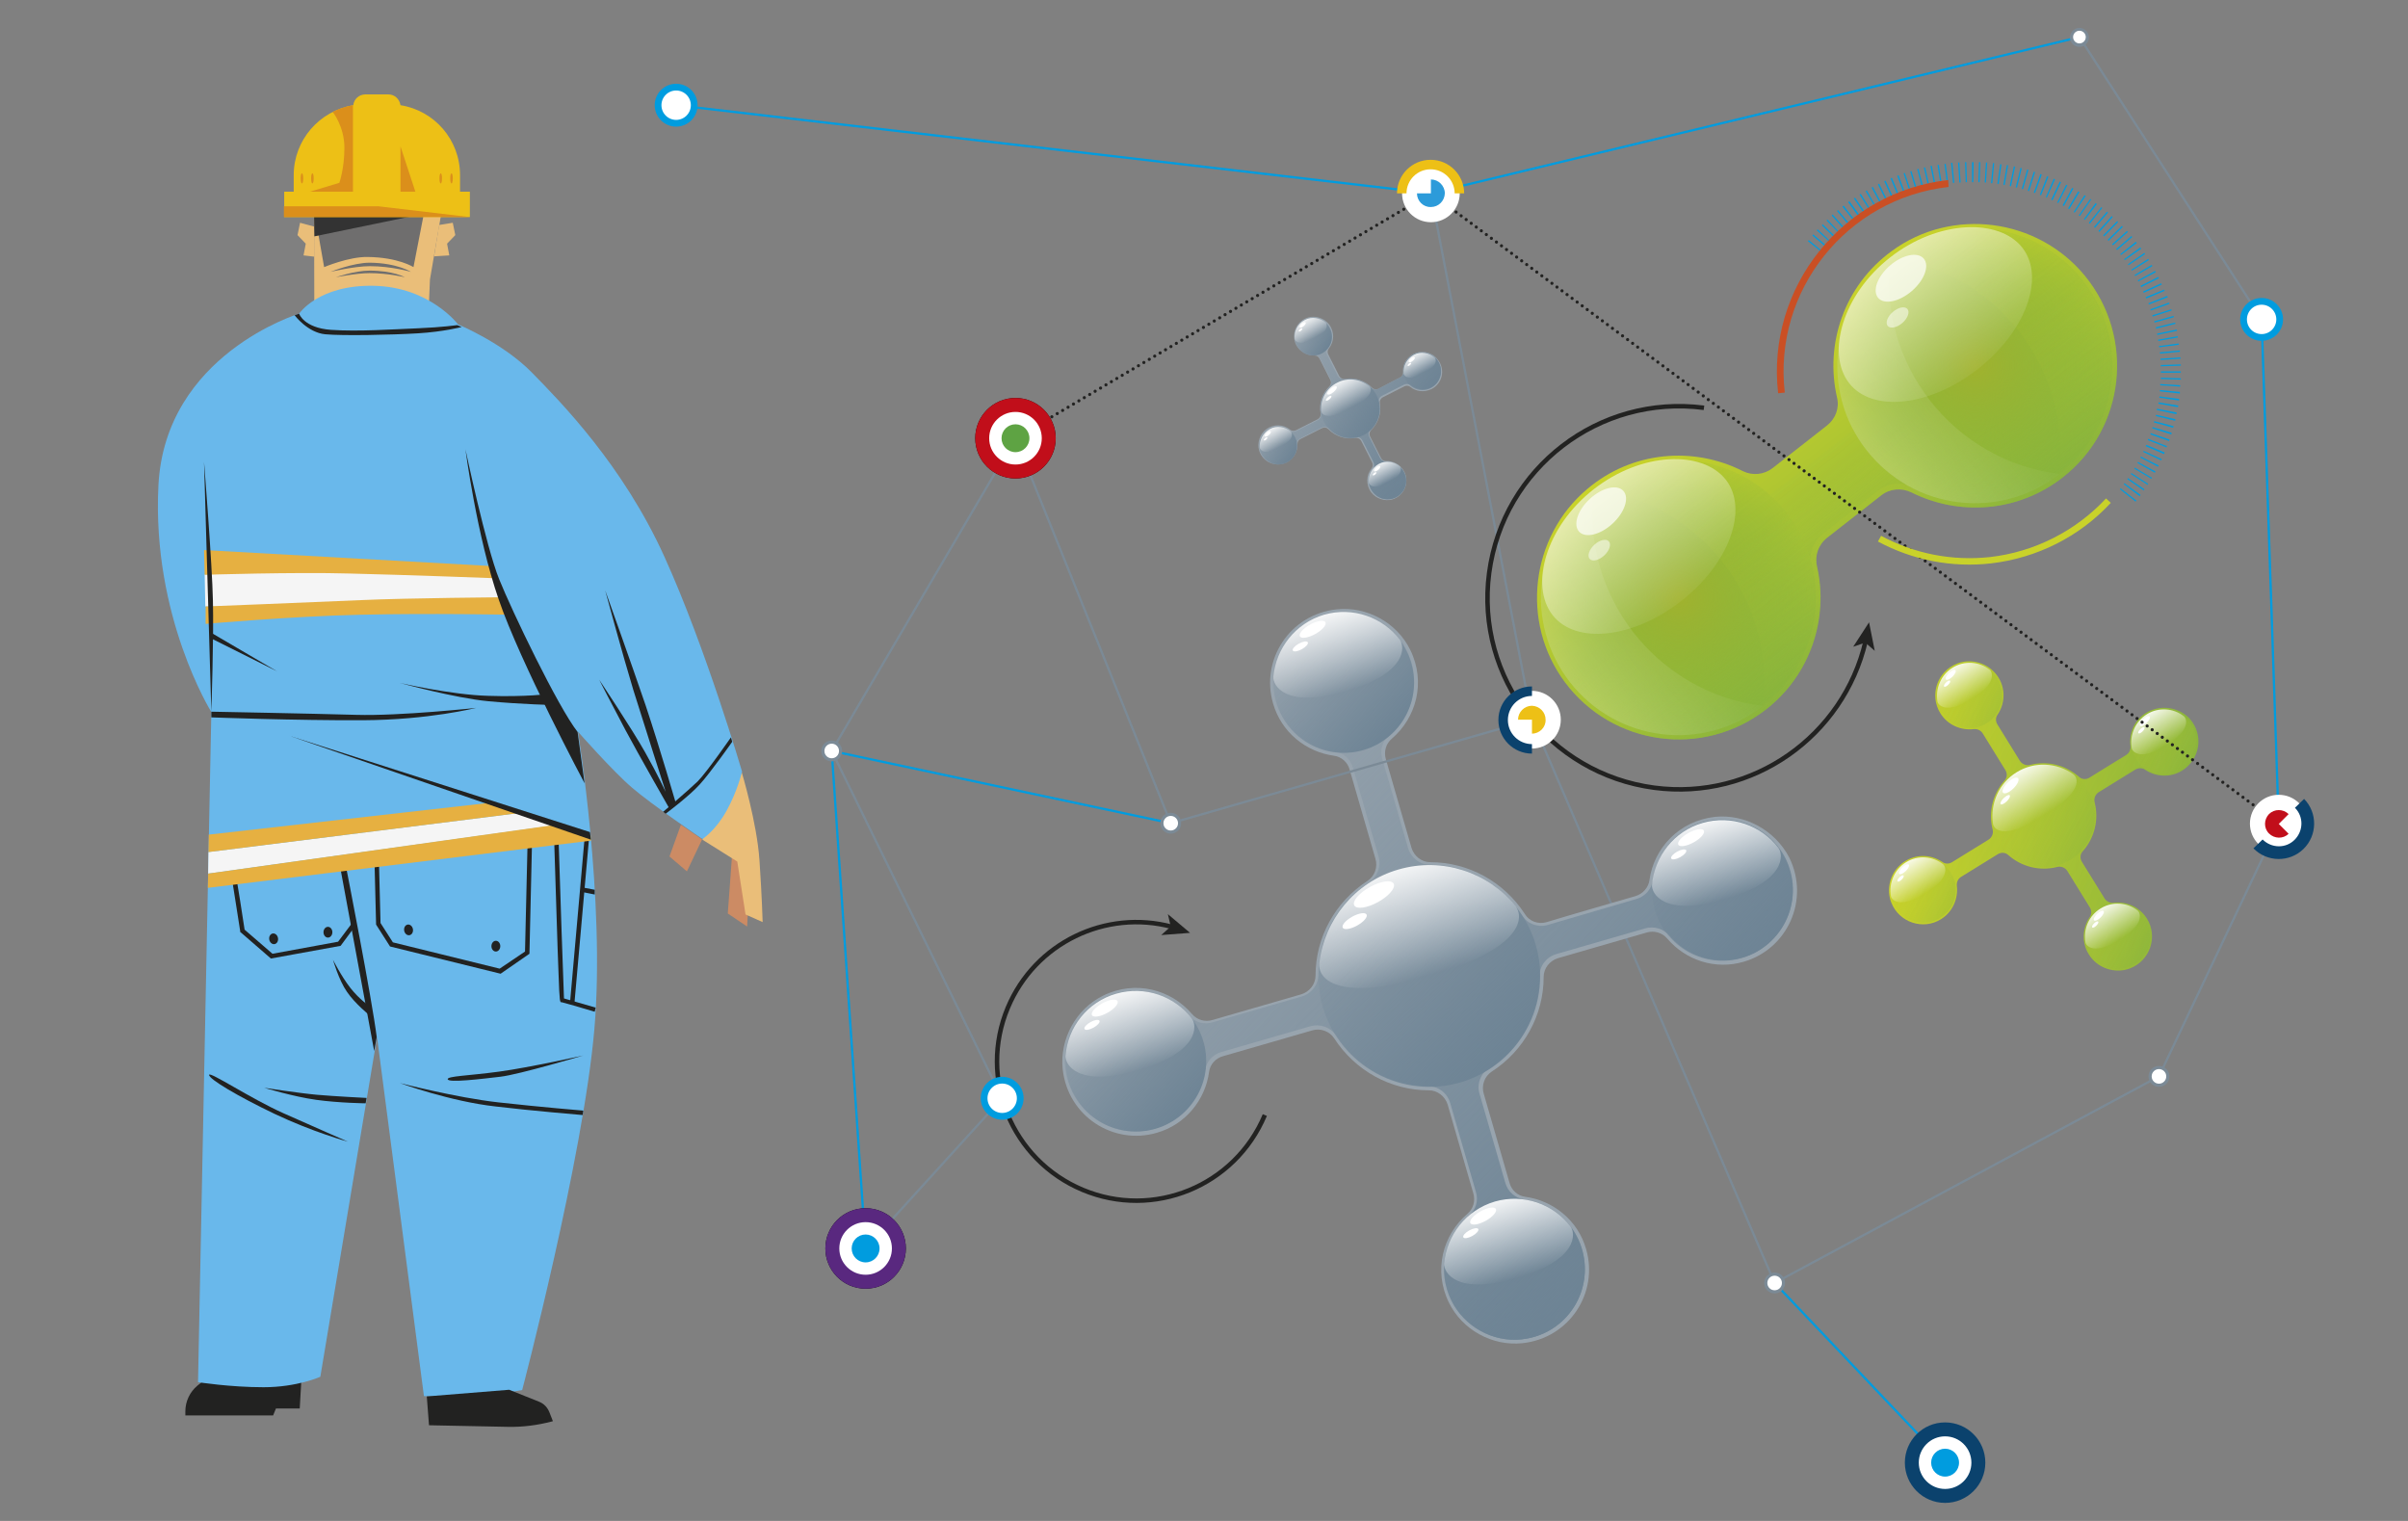 <?xml version="1.0" encoding="UTF-8"?> <svg xmlns="http://www.w3.org/2000/svg" xmlns:xlink="http://www.w3.org/1999/xlink" height="480" viewBox="0 0 760 480" width="760"><rect x="0" y="0" width="760" height="480" fill="#808080" stroke="none"/><linearGradient id="a"><stop offset="0" stop-color="#c9d22a"></stop><stop offset="1" stop-color="#8bb53c"></stop></linearGradient><linearGradient id="b" gradientTransform="matrix(.788 -.616 -.616 -.788 264.226 652.762)" gradientUnits="userSpaceOnUse" x1="554.504" x2="554.504" xlink:href="#a" y1="246.967" y2="157.364"></linearGradient><linearGradient id="c"><stop offset="0" stop-color="#c9d22a" stop-opacity="0"></stop><stop offset="1" stop-color="#8bb53c"></stop></linearGradient><linearGradient id="d" gradientTransform="matrix(.788 -.616 -.616 -.788 264.226 652.762)" gradientUnits="userSpaceOnUse" x1="554.425" x2="554.425" xlink:href="#c" y1="203.34" y2="157.485"></linearGradient><linearGradient id="e" gradientTransform="matrix(.788 -.616 -.616 -.788 264.226 652.762)" gradientUnits="userSpaceOnUse" x1="554.428" x2="554.428" xlink:href="#c" y1="201.555" y2="159.207"></linearGradient><linearGradient id="f"><stop offset="0" stop-color="#a1b22e"></stop><stop offset="1" stop-color="#69a742" stop-opacity=".1"></stop></linearGradient><radialGradient id="g" cx="495" cy="202.235" gradientTransform="matrix(.788 -.616 -.616 -.788 264.226 652.762)" gradientUnits="userSpaceOnUse" r="43.402" xlink:href="#f"></radialGradient><radialGradient id="h" cx="613.825" cy="202.271" gradientTransform="matrix(.788 -.616 -.616 -.788 264.226 652.762)" gradientUnits="userSpaceOnUse" r="43.402" xlink:href="#f"></radialGradient><linearGradient id="i"><stop offset="0" stop-color="#fff" stop-opacity=".1"></stop><stop offset="1" stop-color="#fff"></stop></linearGradient><linearGradient id="j" gradientTransform="matrix(.788 -.616 -.616 -.788 264.226 652.762)" gradientUnits="userSpaceOnUse" x1="613.848" x2="570.437" xlink:href="#i" y1="202.271" y2="202.271"></linearGradient><linearGradient id="k" gradientTransform="matrix(.788 -.616 -.616 -.788 264.226 652.762)" gradientUnits="userSpaceOnUse" x1="495.024" x2="451.612" xlink:href="#i" y1="202.235" y2="202.235"></linearGradient><linearGradient id="l"><stop offset="0" stop-color="#c9d22a" stop-opacity=".1"></stop><stop offset="1" stop-color="#8bb53c"></stop></linearGradient><linearGradient id="m" gradientTransform="matrix(-.788 .616 .616 .788 110.822 -285.209)" gradientUnits="userSpaceOnUse" x1="-59.945" x2="-59.945" xlink:href="#l" y1="587.874" y2="674.65"></linearGradient><linearGradient id="n" gradientTransform="matrix(-.788 .616 .616 .788 110.822 -285.209)" gradientUnits="userSpaceOnUse" x1="-178.488" x2="-178.488" xlink:href="#l" y1="587.873" y2="674.649"></linearGradient><linearGradient id="o" gradientTransform="matrix(.788 -.616 -.616 -.788 264.226 652.762)" gradientUnits="userSpaceOnUse" x1="613.855" x2="613.855" xlink:href="#i" y1="200.85" y2="245.659"></linearGradient><linearGradient id="p" gradientTransform="matrix(.788 -.616 -.616 -.788 264.226 652.762)" gradientUnits="userSpaceOnUse" x1="495.03" x2="495.03" xlink:href="#i" y1="200.88" y2="245.689"></linearGradient><linearGradient id="q" gradientTransform="matrix(.788 -.616 -.616 -.788 264.226 652.762)" gradientUnits="userSpaceOnUse" x1="554.471" x2="554.471" xlink:href="#c" y1="245.652" y2="186.141"></linearGradient><linearGradient id="r"><stop offset="0" stop-color="#6e8495" stop-opacity="0"></stop><stop offset="1" stop-color="#6e8495"></stop></linearGradient><linearGradient id="s" gradientTransform="matrix(.96 -.28 -.28 -.96 88.196 552.911)" gradientUnits="userSpaceOnUse" x1="364.008" x2="469.8" xlink:href="#r" y1="225.45" y2="42.213"></linearGradient><linearGradient id="t" gradientTransform="matrix(-.28 -.96 -.96 .28 825.822 579.177)" gradientUnits="userSpaceOnUse" x1="287.918" x2="249.386" xlink:href="#r" y1="295.157" y2="272.911"></linearGradient><linearGradient id="u" gradientTransform="matrix(-.28 -.96 -.96 .28 825.822 579.177)" gradientUnits="userSpaceOnUse" x1="480.811" x2="442.279" xlink:href="#r" y1="295.143" y2="272.897"></linearGradient><linearGradient id="v" gradientTransform="matrix(-.96 .28 .28 .96 852.088 -158.449)" gradientUnits="userSpaceOnUse" x1="430.142" x2="407.896" xlink:href="#r" y1="316.496" y2="355.028"></linearGradient><linearGradient id="w" gradientTransform="matrix(-.96 .28 .28 .96 852.088 -158.449)" gradientUnits="userSpaceOnUse" x1="622.939" x2="600.692" xlink:href="#r" y1="316.51" y2="355.042"></linearGradient><linearGradient id="x" gradientTransform="matrix(.96 -.28 -.28 -.96 88.196 552.911)" gradientUnits="userSpaceOnUse" x1="399.413" x2="434.371" xlink:href="#r" y1="164.032" y2="103.482"></linearGradient><linearGradient id="y"><stop offset="0" stop-color="#fff" stop-opacity="0"></stop><stop offset="1" stop-color="#fff"></stop></linearGradient><linearGradient id="z" gradientTransform="matrix(.96 -.28 -.28 -.96 88.196 552.911)" gradientUnits="userSpaceOnUse" x1="416.938" x2="416.938" xlink:href="#y" y1="133.719" y2="168.693"></linearGradient><linearGradient id="A" gradientTransform="matrix(-.28 -.96 -.96 .28 825.822 579.177)" gradientUnits="userSpaceOnUse" x1="458.729" x2="483.792" xlink:href="#y" y1="284.058" y2="284.058"></linearGradient><linearGradient id="B" gradientTransform="matrix(-.28 -.96 -.96 .28 825.822 579.177)" gradientUnits="userSpaceOnUse" x1="362.302" x2="387.365" xlink:href="#y" y1="380.478" y2="380.478"></linearGradient><linearGradient id="C" gradientTransform="matrix(-.28 -.96 -.96 .28 825.822 579.177)" gradientUnits="userSpaceOnUse" x1="362.28" x2="387.343" xlink:href="#y" y1="187.681" y2="187.681"></linearGradient><linearGradient id="D" gradientTransform="matrix(-.28 -.96 -.96 .28 825.822 579.177)" gradientUnits="userSpaceOnUse" x1="265.875" x2="290.938" xlink:href="#y" y1="284.072" y2="284.072"></linearGradient><linearGradient id="E" gradientTransform="matrix(1 0 0 -1 0 480)" gradientUnits="userSpaceOnUse" x1="596.197" x2="693.753" xlink:href="#a" y1="222.5" y2="222.5"></linearGradient><linearGradient id="F" gradientTransform="matrix(.852 -.524 -.524 -.852 197.182 622.592)" gradientUnits="userSpaceOnUse" x1="548.184" x2="597.097" xlink:href="#l" y1="118.832" y2="34.113"></linearGradient><linearGradient id="G" gradientTransform="matrix(-.524 -.852 -.852 .524 915.428 452.666)" gradientUnits="userSpaceOnUse" x1="272.211" x2="254.389" xlink:href="#l" y1="133.304" y2="123.014"></linearGradient><linearGradient id="H" gradientTransform="matrix(-.524 -.852 -.852 .524 915.428 452.666)" gradientUnits="userSpaceOnUse" x1="361.398" x2="343.575" xlink:href="#l" y1="133.333" y2="123.043"></linearGradient><linearGradient id="I" gradientTransform="matrix(-.852 .524 .524 .852 745.502 -265.58)" gradientUnits="userSpaceOnUse" x1="320.133" x2="309.843" xlink:href="#l" y1="384.11" y2="401.933"></linearGradient><linearGradient id="J" gradientTransform="matrix(-.852 .524 .524 .852 745.502 -265.58)" gradientUnits="userSpaceOnUse" x1="409.334" x2="399.045" xlink:href="#l" y1="384.093" y2="401.916"></linearGradient><linearGradient id="K" gradientTransform="matrix(.852 -.524 -.524 -.852 197.182 622.592)" gradientUnits="userSpaceOnUse" x1="564.596" x2="580.766" xlink:href="#l" y1="90.532" y2="62.525"></linearGradient><linearGradient id="L" gradientTransform="matrix(.852 -.524 -.524 -.852 197.182 622.592)" gradientUnits="userSpaceOnUse" x1="572.675" x2="572.675" xlink:href="#y" y1="76.499" y2="92.667"></linearGradient><linearGradient id="M" gradientTransform="matrix(-.524 -.852 -.852 .524 915.428 452.666)" gradientUnits="userSpaceOnUse" x1="351.183" x2="362.776" xlink:href="#y" y1="128.169" y2="128.169"></linearGradient><linearGradient id="N" gradientTransform="matrix(-.524 -.852 -.852 .524 915.428 452.666)" gradientUnits="userSpaceOnUse" x1="306.582" x2="318.174" xlink:href="#y" y1="172.847" y2="172.847"></linearGradient><linearGradient id="O" gradientTransform="matrix(-.524 -.852 -.852 .524 915.428 452.666)" gradientUnits="userSpaceOnUse" x1="306.584" x2="318.176" xlink:href="#y" y1="83.645" y2="83.645"></linearGradient><linearGradient id="P" gradientTransform="matrix(-.524 -.852 -.852 .524 915.428 452.666)" gradientUnits="userSpaceOnUse" x1="261.98" x2="273.572" xlink:href="#y" y1="128.186" y2="128.186"></linearGradient><linearGradient id="Q" gradientTransform="matrix(.889 -.459 -.459 -.889 164.652 615.284)" gradientUnits="userSpaceOnUse" x1="441.518" x2="469.543" xlink:href="#r" y1="336.479" y2="287.938"></linearGradient><linearGradient id="R" gradientTransform="matrix(-.459 -.889 -.889 .459 893.563 499.411)" gradientUnits="userSpaceOnUse" x1="523.104" x2="512.884" xlink:href="#r" y1="248.362" y2="242.461"></linearGradient><linearGradient id="S" gradientTransform="matrix(-.459 -.889 -.889 .459 893.563 499.411)" gradientUnits="userSpaceOnUse" x1="574.219" x2="563.999" xlink:href="#r" y1="248.353" y2="242.452"></linearGradient><linearGradient id="T" gradientTransform="matrix(-.889 .459 .459 .889 777.691 -229.501)" gradientUnits="userSpaceOnUse" x1="454.119" x2="448.219" xlink:href="#r" y1="152.182" y2="162.403"></linearGradient><linearGradient id="U" gradientTransform="matrix(-.889 .459 .459 .889 777.691 -229.501)" gradientUnits="userSpaceOnUse" x1="505.26" x2="499.359" xlink:href="#r" y1="152.206" y2="162.427"></linearGradient><linearGradient id="V" gradientTransform="matrix(.889 -.459 -.459 -.889 164.652 615.284)" gradientUnits="userSpaceOnUse" x1="450.813" x2="460.077" xlink:href="#r" y1="320.189" y2="304.143"></linearGradient><linearGradient id="W" gradientTransform="matrix(.889 -.459 -.459 -.889 164.652 615.284)" gradientUnits="userSpaceOnUse" x1="455.496" x2="455.496" xlink:href="#y" y1="312.185" y2="321.449"></linearGradient><linearGradient id="X" gradientTransform="matrix(-.459 -.889 -.889 .459 893.563 499.411)" gradientUnits="userSpaceOnUse" x1="568.374" x2="575.015" xlink:href="#y" y1="245.369" y2="245.369"></linearGradient><linearGradient id="Y" gradientTransform="matrix(-.459 -.889 -.889 .459 893.563 499.411)" gradientUnits="userSpaceOnUse" x1="542.819" x2="549.461" xlink:href="#y" y1="270.923" y2="270.923"></linearGradient><linearGradient id="Z" gradientTransform="matrix(-.459 -.889 -.889 .459 893.563 499.411)" gradientUnits="userSpaceOnUse" x1="542.819" x2="549.461" xlink:href="#y" y1="219.847" y2="219.847"></linearGradient><linearGradient id="aa" gradientTransform="matrix(-.459 -.889 -.889 .459 893.563 499.411)" gradientUnits="userSpaceOnUse" x1="517.264" x2="523.906" xlink:href="#y" y1="245.401" y2="245.401"></linearGradient><path d="m65.4 434.8-3.1 2.5c-2.4 2-3.8 5-3.8 8.1v1.3h27.7l.9-2.2h7.5l.6-10.5z" fill="#222221"></path><path d="m231.1 269.2-1.4 19.1 6.1 4.1 1-17.4z" fill="#cc8b64"></path><path d="m234.1 243.7s4.8 15.9 5.6 27.8c.8 11.8 1 19.5 1 19.5l-5.4-2.4-2.6-16.7-11-6.9 4.4-14.3z" fill="#eabe79"></path><path d="m214.9 260.3-3.6 10 5.5 4.7 4.8-10.1z" fill="#cc8b64"></path><path d="m99.2 97.2-.1-45 28.8-9.6 13.2 14.1-5.4 31.5-.6 14.1z" fill="#eabe79"></path><path d="m94.4 99s-42.3 12.8-44.4 54.2 16.7 71.5 16.7 71.5l-4.2 211.5s10.1 1.6 20.7 1.6 17.9-3.3 17.9-3.3l17.9-107.2 14.8 113.3s8.2.5 15.7 0 15.3-1.9 15.3-1.9 19.3-73.3 22.8-114-5.2-93.8-5.2-93.8 11 12.5 17.1 17.7c6 5.2 22.2 16.2 22.2 16.2s4.1-2.6 7.6-8.9 4.9-12.4 4.9-12.4-11.4-38.9-24.5-67.8-32.6-48.7-41.8-58.1-23.3-15.2-23.3-15.2-8.9-11.8-26.5-12.2-23.7 8.8-23.7 8.8z" fill="#69b8eb"></path><path d="m64.6 181.3.2 10.1s52.9.7 53.5.6 40.8-3.5 40.8-3.5l-2.5-6-45.4-4.4z" fill="#f5f5f5"></path><path d="m64.4 173.6 91.7 5.1.6 3.8s-29.1-1.1-46.4-1.5c-17.2-.5-45.7.4-45.7.4z" fill="#e6b041"></path><path d="m64.8 191.4s33.3-1.3 48.9-2 45.4-.9 45.4-.9l1.8 5.5s-25-.5-47.1 0-48.9 2.9-48.9 2.9v-5.5z" fill="#e6b041"></path><g fill="#222221"><path d="m134.7 440.7.7 9.1 24.9.5c4.7.1 9.3-.5 13.9-1.7l.3-.1-1.1-2.8c-.6-1.5-1.7-2.7-3.2-3.3l-9.5-3.8z"></path><path d="m66.7 224.6-2.3-78.8s2.6 32.6 2.8 43.8c.3 11.2-.5 35-.5 35z"></path><path d="m66.5 201.4 21 10.5-21-12.3z"></path><path d="m66.7 224.6s31.7.6 45.7 1 37.9-2.2 37.9-2.2-14.9 3.8-35.8 3.9-47.8-.9-47.8-.9z"></path><path d="m126.1 215.5s16.3 3.8 28 4.1c11.7.4 19.3-.6 19.3-.6l1.4 3.5s-10.1-.2-20.7-1.2-28-5.8-28-5.8z"></path><path d="m182.3 231c-6.2-7.9-20.7-38.1-24.8-48.3s-10.6-40.9-10.6-40.9 3.6 27.5 10.5 47.4c6.8 19.9 27.1 58 27.1 58z"></path><path d="m210.1 256.8s7.5-5.6 10.8-9.3c3.3-3.6 10.2-13.4 10.2-13.4l-.4-1.4s-7.7 11.1-10.5 13.9c-2.9 2.8-10.9 9.6-10.9 9.6z"></path><path d="m189.1 214.5s10.4 15.6 14.5 22.9 6.5 12.5 6.5 12.5-6.7-20.9-10.2-32.1c-3.4-11.2-8.9-31.5-8.9-31.5s8.2 22.9 12.8 36.4c4.5 13.5 9.6 31.1 9.6 31.1l-2 1.6s-9.9-17.3-14-25c-4.2-7.9-8.3-15.9-8.3-15.9z"></path><path d="m94.4 99s1.5 4.5 10.1 5.1 20-.2 27.5-.5 12.3-1 12.3-1l1.4.6s-5.6 1.5-13.9 2-23.6.8-29.1.3c-5.6-.5-9.7-6-9.7-6z"></path><path d="m66 339.2c.2-1.1 13.3 7.6 23.4 12.1s20.4 9 20.4 9-11-3-23.2-8.8c-11.3-5.4-20.8-11-20.6-12.3z"></path><path d="m115.7 346.5s-10.1-.5-15.7-1-16.6-2.2-16.6-2.2 9.2 2.8 16.4 3.8 15.6 1.1 15.6 1.1z"></path><path d="m126.2 341.8s17.7 4.6 31.1 6.1 26.8 2.6 26.8 2.6l-.2 1.4s-16.7-1.4-27.4-2.7c-14.5-1.6-30.3-7.4-30.3-7.4z"></path><path d="m141.3 340.6c-.2-1 6.6-1.1 16.2-2.4s26.6-5.1 26.6-5.1-20.2 6-26.1 6.7c-6 .7-16.5 2-16.7.8z"></path><path d="m118.9 327.3c-1.5-12.1-9.6-53.3-9.6-53.3l-1.8.4 10.6 57.3z"></path><path d="m105.1 302.9s2.6 5.2 5.5 8.9 6 5.7 6 5.7v2.9s-4.6-3.7-7.1-7.4c-2.6-3.7-4.4-10.1-4.4-10.1z"></path><path d="m85.5 302.5-9.7-8.4v-.3c-1-6.2-2.4-15.5-2.5-15.9l1.4-.3c.1.3 1.9 11.8 2.5 15.8l8.8 7.6 20.7-3.8 4.5-6 1.1.8-4.8 6.5z"></path><path d="m158 307.3-34.9-8.6-4.4-6.9-.5-19.8 1.4-.1.5 19.4 3.9 6.1 33.7 8.3 8-5.4.8-34.1 1.4.1-.8 34.7z"></path><path d="m187.7 319.3c-3.9-1.2-9.9-2.9-10.4-3-.6.1-.7 0-1-8.6-.2-4.7-.4-11.1-.6-17.4-.4-12.7-.8-25.3-.8-25.3h1.4c.4 13 1.5 45.9 1.7 50.1 1 .3 3.4 1 10 2.9z"></path><path d="m179.9 316.5 4.7-53.1 1.4.1-4.7 53.1z"></path><path d="m187.7 282.3-4.1-.8.4-1.4 3.7.7z"></path></g><path d="m65.7 275.7 110.4-15.4-11.5-3.8-98.8 12.4z" fill="#f5f5f5"></path><path d="m65.7 275.7-.1 4.5 120.9-14.9c0-.5-.1-1-.1-1.6l-10.3-3.5z" fill="#e6b041"></path><path d="m164.6 256.5-9.5-3.2-89.2 10.1-.1 5.5z" fill="#e6b041"></path><path d="m91.3 232.2 94.9 30.4.3 2.4z" fill="#222221"></path><path d="m99.1 66.1 3.2 18.2s7.8-3.3 13.7-3.2c9.7.1 14.5 3.2 14.5 3.2l4.2-21.6z" fill="#6f6e6e"></path><path d="m140.1 62.3-.7 4-40.2 8.3-.1-8.5z" fill="#333"></path><path d="m129.7 85.8s-4.3-2.8-13-2.9c-5.3 0-12.4 2.9-12.4 2.9s7.6-1.8 12.4-1.8c6.9 0 13 1.8 13 1.8z" fill="#6f6e6e"></path><path d="m127.8 87.5s-3.7-2.1-11.2-2.1c-4.6 0-10.6 2.1-10.6 2.1s6.5-1.3 10.6-1.3c6 0 11.2 1.3 11.2 1.3z" fill="#6f6e6e"></path><path d="m99.1 71.5-4.4-1.2-.8 3.9 2.6 2.7-.7 3.7 3.4.4z" fill="#eabe79"></path><path d="m138.6 71 4.3-.7.8 3.9-2.6 2.7.7 3.7-4.8.3z" fill="#eabe79"></path><ellipse cx="86.3" cy="296.4" fill="#222221" rx="1.4" ry="1.7" transform="matrix(.985 -.171 .171 .985 -49.329 19.082)"></ellipse><ellipse cx="103.5" cy="294.2" fill="#222221" rx="1.4" ry="1.7"></ellipse><ellipse cx="128.9" cy="293.6" fill="#222221" rx="1.4" ry="1.7" transform="matrix(.985 -.171 .171 .985 -48.225 26.312)"></ellipse><ellipse cx="156.5" cy="298.6" fill="#222221" rx="1.4" ry="1.7"></ellipse><path d="m145.2 60.5v-5.2c0-11.2-8.1-20.4-18.8-22.1-.3-1.9-1.8-3.4-3.8-3.4h-7.3c-2 0-3.6 1.5-3.8 3.4-10.7 1.8-18.8 11-18.8 22.1v5.2h-3v8h58.6v-8z" fill="#edc016"></path><path d="m105 35.3c2-1 4.2-1.7 6.4-2.1v27.3h-13.6l9.3-2.8s1.6-4.4 1.6-11.1-3.7-11.3-3.7-11.3z" fill="#db8f1b"></path><path d="m126.4 46.2v14.3h4.7z" fill="#db8f1b"></path><ellipse cx="95.3" cy="56.3" fill="#db8f1b" rx=".4" ry="1.6"></ellipse><ellipse cx="98.6" cy="56.3" fill="#db8f1b" rx=".4" ry="1.6"></ellipse><ellipse cx="139.1" cy="56.3" fill="#db8f1b" rx=".4" ry="1.6"></ellipse><ellipse cx="142.5" cy="56.3" fill="#db8f1b" rx=".4" ry="1.6"></ellipse><path d="m148.2 68.5h-58.6v-3.4h29.8z" fill="#db8f1b"></path><path d="m451.6 61 31.9 166.1" fill="none" stroke="#7b8a96" stroke-miterlimit="10" stroke-width=".709"></path><path d="m213.4 33.2 238.2 27.8" fill="none" stroke="#009cdf" stroke-miterlimit="10" stroke-width=".709"></path><path d="m213.4 33.2 238.2 27.8" fill="#222221"></path><path d="m560.1 404.9 53.8 56.7" fill="none" stroke="#009cdf" stroke-miterlimit="10" stroke-width=".709"></path><path d="m537.8 128.7c-33.1-4.3-63.4 19-67.8 52.1s19 63.4 52.1 67.8c31.1 4.1 59.7-16.3 66.7-46.2" fill="none" stroke="#222221" stroke-miterlimit="10" stroke-width="1.417"></path><path d="m589.9 196.4 1.8 9-3-2.6-3.8 1.3z" fill="#222221"></path><path d="m369.9 292.5c-20.9-5.6-43.2 5-51.8 25.5-9.4 22.4 1.2 48.1 23.6 57.5s48.1-1.2 57.5-23.6" fill="none" stroke="#222221" stroke-miterlimit="10" stroke-width="1.417"></path><path d="m375.6 294.4-7-5.9.9 3.9-3 2.7z" fill="#222221"></path><g fill="none"><path d="m262.5 237 53.8 109.6-43.1 47.4" stroke="#7b8a96" stroke-miterlimit="10" stroke-width=".709"></path><path d="m560.1 404.9 121.3-65.2 37.8-79.7" stroke="#7b8a96" stroke-miterlimit="10" stroke-width=".709"></path><path d="m713.8 100.8 5.4 159.2" stroke="#009cdf" stroke-miterlimit="10" stroke-width=".709"></path><path d="m713.8 100.8-57.5-89.1" stroke="#7b8a96" stroke-miterlimit="10" stroke-width=".709"></path><path d="m451.6 61 204.7-49.3" stroke="#009cdf" stroke-miterlimit="10" stroke-width=".709"></path><path d="m560.1 404.9-76.6-177.8" stroke="#7b8a96" stroke-miterlimit="10" stroke-width=".709"></path><path d="m262.5 237 10.7 157" stroke="#009cdf" stroke-miterlimit="10" stroke-width=".709"></path><path d="m369.5 259.8-107-22.8" stroke="#009cdf" stroke-miterlimit="10" stroke-width=".709"></path><path d="m451.6 61-131.1 77.3" style="stroke:#222221;stroke-width:1.001;stroke-linecap:round;stroke-linejoin:round;stroke-miterlimit:10;stroke-dasharray:0 1.984"></path><path d="m320.5 138.3 49 121.5" stroke="#7b8a96" stroke-miterlimit="10" stroke-width=".709"></path><path d="m320.5 138.3-58 98.7" stroke="#7b8a96" stroke-miterlimit="10" stroke-width=".709"></path></g><path d="m597.1 79.2c-15.1 11-21.2 29.4-17.3 46.3.8 3.3-.5 6.7-3.2 8.8l-17.1 13.4c-2.7 2.1-6.3 2.5-9.4 1-15.5-7.9-34.9-6.4-49.1 5.6-18 15.1-21.2 42.1-7.1 61 15.1 20.2 43.7 24 63.5 8.6 14.1-11 19.8-28.8 16.1-45.1-.8-3.4.4-6.9 3.2-9.1l17.1-13.4c2.7-2.1 6.4-2.4 9.5-.9 15 7.5 33.6 6.3 47.7-4.7 19.8-15.4 23-44.2 7-63.7-15-18.2-41.9-21.7-60.9-7.8z" fill="url(#b)"></path><path d="m493.8 215.3c15.1 20.2 43.7 24 63.5 8.6 14.1-11 19.8-28.8 16.1-45.1-.8-3.4.4-6.9 3.2-9.1l17.1-13.4c2.7-2.1 6.4-2.4 9.5-.9 15 7.5 33.6 6.3 47.7-4.7 19.8-15.4 23-44.2 7-63.7z" fill="url(#d)" opacity=".6"></path><path d="m649.8 149.3c-13 10.2-31 12-45.8 4.5-3.7-1.9-8.2-1.5-11.4 1.1l-17.1 13.4c-3.2 2.5-4.7 6.8-3.8 10.8 3.6 16.2-2.4 33.2-15.5 43.4-9.2 7.2-20.6 10.3-32.2 8.7-11-1.5-20.8-7-27.7-15.6l161.3-126.1c6.7 8.8 9.7 19.6 8.4 30.7-1.2 11.6-7 21.9-16.2 29.1z" fill="url(#e)" opacity=".3"></path><circle cx="529.7" cy="188.6" fill="url(#g)" r="43.4"></circle><circle cx="623.3" cy="115.4" fill="url(#h)" r="43.4"></circle><path d="m596.6 81.2c-4.1 33.6 19.8 64.2 53.4 68.4-18.9 14.8-46.1 11.4-60.9-7.5s-11.4-46.1 7.5-60.9" fill="url(#j)" opacity=".2"></path><path d="m503 154.4c-4.1 33.6 19.8 64.2 53.4 68.4-18.9 14.8-46.1 11.4-60.9-7.5-14.7-18.9-11.4-46.1 7.5-60.9" fill="url(#k)" opacity=".2"></path><path d="m556.4 222.8c4.1-33.6-19.8-64.2-53.4-68.4 18.9-14.8 46.1-11.4 60.9 7.5s11.4 46.1-7.5 60.9" fill="url(#m)" opacity=".3"></path><path d="m649.8 149.8c4.1-33.6-19.8-64.2-53.4-68.4 18.9-14.8 46.1-11.4 60.9 7.5s11.4 46.2-7.5 60.9" fill="url(#n)" opacity=".3"></path><path d="m638.3 78.2c7.3 9.4 1 26.5-14.1 38.3s-33.3 13.8-40.6 4.4-2.1-27.9 13-39.7 34.4-12.4 41.7-3z" fill="url(#o)" opacity=".6"></path><path d="m544.7 151.4c7.3 9.4 1 26.5-14.1 38.3s-33.3 13.8-40.6 4.4-2.1-27.9 13-39.7 34.3-12.4 41.7-3z" fill="url(#p)" opacity=".6"></path><ellipse cx="505.3" cy="161.1" fill="#fff" opacity=".7" rx="9.5" ry="5.3" transform="matrix(.734 -.679 .679 .734 25.085 386.195)"></ellipse><ellipse cx="504.7" cy="173.4" fill="#fff" opacity=".5" rx="4.1" ry="2.3" transform="matrix(.734 -.679 .679 .734 16.564 389.035)"></ellipse><ellipse cx="600.2" cy="87.7" fill="#fff" opacity=".7" rx="9.5" ry="5.3" transform="matrix(.756 -.654 .654 .756 88.856 414.037)"></ellipse><ellipse cx="599.1" cy="100.1" fill="#fff" opacity=".5" rx="4.1" ry="2.3" transform="matrix(.756 -.654 .654 .756 80.517 416.326)"></ellipse><path d="m585 135.7-26.4 20.6c1.9 1.7 3.7 3.6 5.3 5.6 3.5 4.5 6 9.5 7.5 14.6.1-3.2 1.5-6.2 4.1-8.2l17.1-13.4c2.5-2 5.8-2.7 9-2-4.6-2.7-8.9-6.3-12.4-10.8-1.7-2-3-4.2-4.2-6.4z" fill="url(#q)" opacity=".3"></path><path d="m541.2 257.8c-11.3 1.3-19.2 9.9-20.6 19.9-.3 2.4-2.1 4.4-4.4 5.1-6.9 2-20.8 6-28 8.2-2.6.8-5.5-.2-6.9-2.5-6.6-10.2-17.8-16.4-29.9-16.4-2.7 0-5.1-1.9-5.9-4.5l-8.1-28c-.7-2.4 0-4.9 1.9-6.5 7.7-6.6 10.8-17.8 5.8-28-4.2-8.6-13.7-13.8-23.2-12.8-14.9 1.6-24.1 16-20.1 29.7 2.6 9.1 10.4 15.3 19.2 16.5 2.4.3 4.4 2.1 5 4.5l8.1 28c.8 2.6-.2 5.5-2.5 7-10.2 6.6-16.4 17.8-16.4 29.9 0 2.7-1.9 5.1-4.5 5.9l-28 8.1c-2.4.7-4.9 0-6.5-1.9-6.6-7.7-17.8-10.8-28-5.8-8.6 4.2-13.8 13.7-12.8 23.2 1.6 14.9 16 24.1 29.7 20.1 9.1-2.6 15.3-10.4 16.5-19.2.3-2.4 2.1-4.4 4.5-5l28-8.1c2.6-.8 5.5.2 7 2.5 6.6 10.2 17.8 16.4 29.9 16.4 2.7 0 5.1 1.9 5.9 4.5l8.1 28c.7 2.4 0 4.9-1.9 6.5-7.7 6.6-10.8 17.8-5.8 28 4.2 8.6 13.7 13.8 23.2 12.8 14.9-1.6 24.1-16 20.1-29.7-2.6-9.1-10.4-15.3-19.2-16.5-2.4-.3-4.4-2.1-5-4.5l-8.1-28c-.8-2.6.2-5.5 2.5-7 10.2-6.6 16.4-17.8 16.4-29.9 0-2.7 1.9-5.1 4.5-5.9l28-8.1c2.3-.7 4.9 0 6.5 1.9 5.8 6.8 15.1 10 24.2 7.3 13.7-4 20.9-19.5 14.3-32.9-4.5-8.6-14-13.8-23.5-12.8z" fill="#98a4ae"></path><path d="m484.2 421.9c-1.3.4-2.6.6-4 .8-9 1-18.1-4.1-22.1-12.2-4.6-9.3-2.3-20.1 5.5-26.8 2.2-1.9 3.1-4.8 2.2-7.6l-8.1-28c-.9-3.1-3.7-5.3-6.9-5.3-11.8-.1-22.7-6-29.1-16-1.7-2.6-5.1-3.8-8.2-2.9l-28 8.1c-2.8.8-4.8 3.1-5.2 5.9-1.2 8.7-7.4 15.9-15.7 18.3-6.3 1.8-13.1.8-18.6-2.9s-9-9.6-9.8-16.3c-1-9 4-18.1 12.2-22.1 1.2-.6 2.5-1.1 3.7-1.4 8.3-2.4 17.4.3 23.1 6.9 1.8 2.2 4.8 3.1 7.6 2.2l28-8.1c3.1-.9 5.3-3.7 5.3-6.9.1-11.8 6-22.7 16-29.1 2.6-1.7 3.9-5.1 3-8.2l-8.1-28c-.8-2.8-3.1-4.8-5.9-5.2-8.7-1.2-15.9-7.4-18.3-15.7-3.4-11.8 3.4-24.1 15.1-27.6 1.3-.4 2.6-.6 4-.8 9-1 18.1 4 22.1 12.2 4.6 9.3 2.3 20.1-5.5 26.8-2.2 1.9-3.1 4.8-2.2 7.6l8.1 28c.9 3.1 3.7 5.3 6.9 5.3 11.8.1 22.7 6 29.1 16 1.7 2.7 5 3.9 8.1 3l28-8.2c2.8-.8 4.8-3.2 5.2-6 1.2-8.6 7.4-15.8 15.7-18.2 1.2-.4 2.6-.6 3.9-.8 9-1 18.1 4 22.2 12.1 3 6 3.2 12.9.5 19-2.7 6-7.8 10.6-14.1 12.4-8.4 2.4-17.4-.3-23.1-7-1.8-2.1-4.8-3-7.6-2.2l-28 8.1c-3.1.9-5.3 3.7-5.3 6.9-.1 11.8-6 22.7-16 29.1-2.6 1.7-3.9 5.1-2.9 8.2l8.1 28c.8 2.8 3.1 4.8 5.9 5.2 8.7 1.2 15.9 7.4 18.3 15.7 3.5 11.9-3.3 24.3-15.1 27.7z" fill="url(#s)"></path><circle cx="478" cy="400.6" fill="url(#t)" r="22.2"></circle><circle cx="424.1" cy="215.4" fill="url(#u)" r="22.2"></circle><circle cx="543.6" cy="281" fill="url(#v)" r="22.2"></circle><circle cx="358.5" cy="334.9" fill="url(#w)" r="22.2"></circle><circle cx="451.1" cy="308" fill="url(#x)" r="35"></circle><path d="m451.1 308c-30 8.7-35.3.4-34.7-4.1 1.6-13.5 11.1-25.5 25-29.5s28.3.9 36.9 11.5c2.7 3.5 2.8 13.3-27.2 22.1z" fill="url(#z)" opacity=".9"></path><path d="m417.9 194c9.1-2.6 18.5.8 23.9 7.9 1.6 2.1 2.5 10.5-16.9 16.2s-23.2-1.9-23-4.5c.8-8.9 6.9-16.9 16-19.6z" fill="url(#A)" opacity=".9"></path><ellipse cx="414.5" cy="198.5" fill="#fff" rx="4.6" ry="1.7" transform="matrix(.874 -.485 .485 .874 -44.256 226.145)"></ellipse><ellipse cx="410.6" cy="203.9" fill="#fff" rx="2.7" ry="1" transform="matrix(.874 -.485 .485 .874 -47.358 224.936)"></ellipse><path d="m352.3 313.6c9.1-2.6 18.5.8 23.9 7.9 1.6 2.1 2.5 10.5-16.9 16.2s-23.2-1.9-23-4.5c.7-9 6.9-17 16-19.6z" fill="url(#B)" opacity=".9"></path><ellipse cx="348.9" cy="318.1" fill="#fff" rx="4.6" ry="1.7" transform="matrix(.874 -.485 .485 .874 -110.545 209.346)"></ellipse><ellipse cx="344.9" cy="323.4" fill="#fff" rx="2.7" ry="1" transform="matrix(.874 -.485 .485 .874 -113.645 208.066)"></ellipse><path d="m537.4 259.7c9.1-2.6 18.5.8 23.9 7.9 1.6 2.1 2.5 10.5-16.9 16.2s-23.2-1.9-23-4.5c.8-9 6.9-17 16-19.6z" fill="url(#C)" opacity=".9"></path><ellipse cx="534" cy="264.2" fill="#fff" rx="4.6" ry="1.7" transform="matrix(.874 -.485 .485 .874 -61.128 292.432)"></ellipse><ellipse cx="530.1" cy="269.5" fill="#fff" rx="2.7" ry="1" transform="matrix(.874 -.485 .485 .874 -64.194 291.189)"></ellipse><path d="m471.8 379.2c9.1-2.6 18.5.8 23.9 7.9 1.6 2.1 2.5 10.5-16.9 16.2s-23.2-1.9-23-4.5c.8-9 6.9-16.9 16-19.6z" fill="url(#D)" opacity=".9"></path><ellipse cx="468.4" cy="383.7" fill="#fff" rx="4.6" ry="1.7" transform="matrix(.874 -.485 .485 .874 -127.38 275.597)"></ellipse><ellipse cx="464.5" cy="389.1" fill="#fff" rx="2.7" ry="1" transform="matrix(.874 -.485 .485 .874 -130.482 274.388)"></ellipse><ellipse cx="433.9" cy="282.2" fill="#fff" rx="7.1" ry="2.7" transform="matrix(.874 -.485 .485 .874 -82.455 246.102)"></ellipse><ellipse cx="427.8" cy="290.6" fill="#fff" rx="4.3" ry="1.6" transform="matrix(.874 -.485 .485 .874 -87.291 244.196)"></ellipse><path d="m679.1 224.1c-4.9 1.9-7.3 6.7-6.7 11.4.1 1.1-.4 2.2-1.4 2.8-2.9 1.8-8.5 5.2-11.5 7.1-1.1.7-2.5.6-3.4-.3-4.2-3.7-10-5.1-15.4-3.7-1.2.3-2.5-.2-3.2-1.3l-7.1-11.5c-.6-1-.6-2.2.1-3.1 2.6-3.9 2.6-9.3-.9-13.2-2.9-3.3-7.8-4.5-11.9-2.9-6.4 2.5-8.8 10.1-5.3 15.7 2.3 3.7 6.5 5.5 10.6 5 1.1-.1 2.2.4 2.8 1.4l7.1 11.5c.7 1.1.6 2.5-.3 3.4-3.7 4.2-5.1 10-3.7 15.4.3 1.2-.2 2.5-1.3 3.2l-11.5 7.1c-1 .6-2.2.6-3.1-.1-3.9-2.6-9.3-2.6-13.2.9-3.3 2.9-4.5 7.8-2.9 11.9 2.5 6.4 10.1 8.8 15.7 5.3 3.7-2.3 5.5-6.5 5-10.6-.1-1.1.4-2.2 1.4-2.8l11.5-7.1c1.1-.7 2.5-.6 3.4.3 4.2 3.7 10 5.1 15.4 3.7 1.2-.3 2.5.2 3.2 1.3l7.1 11.5c.6 1 .6 2.2-.1 3.1-2.6 3.9-2.6 9.3.9 13.2 2.9 3.3 7.8 4.5 11.9 2.9 6.4-2.5 8.8-10.1 5.3-15.7-2.3-3.7-6.5-5.5-10.6-5-1.1.1-2.2-.4-2.8-1.4l-7.1-11.5c-.7-1.1-.6-2.5.3-3.4 3.7-4.2 5.1-10 3.7-15.4-.3-1.2.2-2.5 1.3-3.2l11.5-7.1c1-.6 2.2-.6 3.1 0 3.4 2.3 8 2.6 11.7.3 5.6-3.5 7-11.2 2.4-16.4-3-3.2-7.9-4.3-12-2.7z" fill="url(#E)"></path><path d="m673.7 304.3c-.5.3-1.1.6-1.7.8-3.9 1.5-8.6.4-11.4-2.7-3.2-3.6-3.5-8.7-.8-12.6.7-1.1.8-2.5.1-3.7l-7.1-11.5c-.8-1.3-2.3-1.9-3.7-1.5-5.3 1.4-10.9.1-14.9-3.6-1.1-1-2.7-1.1-4-.3l-11.5 7.1c-1.1.7-1.8 2-1.6 3.3.5 4-1.3 8-4.8 10.1-2.6 1.6-5.8 2-8.7 1s-5.2-3.2-6.3-6.1c-1.5-3.9-.4-8.6 2.7-11.4.5-.4 1-.8 1.5-1.1 3.4-2.1 7.8-2 11.1.3 1.1.7 2.5.8 3.7.1l11.5-7.1c1.3-.8 1.9-2.3 1.5-3.7-1.4-5.3-.1-10.8 3.6-14.9 1-1.1 1.1-2.7.3-4l-7.1-11.5c-.7-1.1-2-1.8-3.3-1.6-4 .5-8-1.3-10.1-4.8-3-4.8-1.5-11.2 3.4-14.2.5-.3 1.1-.6 1.7-.8 3.9-1.5 8.6-.4 11.4 2.7 3.2 3.6 3.5 8.7.8 12.6-.7 1.1-.8 2.5-.1 3.7l7.1 11.5c.8 1.3 2.3 1.9 3.7 1.5 5.3-1.4 10.9-.1 14.9 3.6 1.1 1 2.7 1.1 4 .3l11.5-7.1c1.1-.7 1.8-2 1.6-3.3-.5-4 1.4-8 4.8-10.1.5-.3 1.1-.6 1.6-.8 3.9-1.6 8.6-.5 11.4 2.7 2.1 2.3 3 5.4 2.6 8.4s-2.2 5.7-4.8 7.3c-3.4 2.1-7.8 2-11.2-.3-1.1-.7-2.5-.8-3.6 0l-11.5 7.1c-1.3.8-1.9 2.3-1.5 3.7 1.4 5.3.1 10.8-3.6 14.9-1 1.1-1.1 2.7-.3 4l7.1 11.5c.7 1.1 2 1.8 3.3 1.6 4-.5 8 1.3 10.1 4.8 3 4.8 1.5 11.1-3.4 14.1z" fill="url(#F)" opacity=".3"></path><circle cx="668.4" cy="295.5" fill="url(#G)" opacity=".3" r="10.3"></circle><circle cx="621.6" cy="219.5" fill="url(#H)" opacity=".3" r="10.3"></circle><g opacity=".3"><circle cx="683" cy="234.2" fill="url(#I)" r="10.3"></circle><circle cx="607" cy="280.9" fill="url(#J)" r="10.3"></circle></g><circle cx="645" cy="257.5" fill="url(#K)" opacity=".3" r="16.2"></circle><path d="m645 257.5c-12.3 7.6-15.7 4.5-16 2.4-.9-6.2 1.8-12.7 7.5-16.2s12.7-3 17.8.6c1.8 1.3 3 5.6-9.3 13.2z" fill="url(#L)" opacity=".9"></path><path d="m616.3 210.7c3.7-2.3 8.4-1.9 11.6.6 1 .7 2.4 4.4-5.6 9.3s-10.6 2-10.8.8c-.7-4 1-8.4 4.8-10.7z" fill="url(#M)" opacity=".9"></path><ellipse cx="615.3" cy="213.2" fill="#fff" rx="2.1" ry=".8" transform="matrix(.715 -.7 .7 .715 26.476 491.251)"></ellipse><ellipse cx="614.2" cy="216" fill="#fff" rx="1.3" ry=".5" transform="matrix(.715 -.7 .7 .715 24.171 491.254)"></ellipse><path d="m601.6 272.1c3.7-2.3 8.4-1.9 11.6.6 1 .7 2.4 4.4-5.6 9.3s-10.6 2-10.8.8c-.7-4.1 1.1-8.4 4.8-10.7z" fill="url(#N)" opacity=".9"></path><ellipse cx="600.6" cy="274.5" fill="#fff" rx="2.1" ry=".8" transform="matrix(.715 -.7 .7 .715 -20.646 498.465)"></ellipse><ellipse cx="599.5" cy="277.4" fill="#fff" rx="1.3" ry=".5" transform="matrix(.715 -.7 .7 .715 -22.98 498.537)"></ellipse><path d="m677.6 225.4c3.7-2.3 8.4-1.9 11.6.6 1 .7 2.4 4.4-5.6 9.3s-10.6 2-10.8.8c-.7-4.1 1.1-8.4 4.8-10.7z" fill="url(#O)" opacity=".9"></path><ellipse cx="676.6" cy="227.8" fill="#fff" rx="2.1" ry=".8" transform="matrix(.715 -.7 .7 .715 33.718 538.304)"></ellipse><ellipse cx="675.5" cy="230.7" fill="#fff" rx="1.3" ry=".5" transform="matrix(.715 -.7 .7 .715 31.383 538.376)"></ellipse><path d="m663 286.7c3.7-2.3 8.4-1.9 11.6.6 1 .7 2.4 4.4-5.6 9.3s-10.6 2-10.8.8c-.7-4.1 1-8.4 4.8-10.7z" fill="url(#P)" opacity=".9"></path><ellipse cx="662" cy="289.2" fill="#fff" rx="2.1" ry=".8" transform="matrix(.715 -.7 .7 .715 -13.364 545.616)"></ellipse><ellipse cx="660.9" cy="292" fill="#fff" rx="1.3" ry=".5" transform="matrix(.715 -.7 .7 .715 -15.668 545.619)"></ellipse><ellipse cx="634.2" cy="248.1" fill="#fff" rx="3.3" ry="1.3" transform="matrix(.715 -.7 .7 .715 7.436 514.429)"></ellipse><ellipse cx="632.5" cy="252.6" fill="#fff" rx="2" ry=".7" transform="matrix(.715 -.7 .7 .715 3.81 514.524)"></ellipse><path d="m447.1 111.3c-2.9.9-4.5 3.5-4.3 6.2 0 .7-.3 1.3-.9 1.6-1.7.9-5.1 2.6-6.9 3.6-.6.3-1.4.2-1.9-.3-2.2-2.3-5.5-3.4-8.6-2.8-.7.1-1.4-.2-1.8-.9l-3.5-6.9c-.3-.6-.2-1.3.2-1.8 1.7-2.1 1.9-5.2.1-7.6-1.5-2-4.3-2.9-6.7-2.2-3.8 1.2-5.4 5.4-3.7 8.7 1.2 2.2 3.5 3.4 5.8 3.3.6 0 1.2.3 1.5.9l3.5 6.9c.3.6.2 1.4-.3 1.9-2.3 2.2-3.4 5.5-2.8 8.6.1.7-.2 1.4-.9 1.8l-6.9 3.5c-.6.3-1.3.2-1.8-.2-2.1-1.7-5.2-1.9-7.6-.1-2 1.5-2.9 4.3-2.2 6.7 1.2 3.8 5.4 5.4 8.8 3.7 2.2-1.2 3.4-3.5 3.3-5.8 0-.6.3-1.2.9-1.5l6.9-3.5c.6-.3 1.4-.2 1.9.3 2.2 2.3 5.5 3.4 8.6 2.8.7-.1 1.4.2 1.8.9l3.5 6.9c.3.6.2 1.3-.2 1.8-1.7 2.1-1.9 5.2-.1 7.6 1.5 2 4.3 2.9 6.7 2.2 3.8-1.2 5.4-5.4 3.7-8.8-1.2-2.2-3.5-3.4-5.8-3.3-.6 0-1.2-.3-1.5-.9l-3.5-6.9c-.3-.6-.2-1.4.3-1.9 2.3-2.2 3.4-5.5 2.8-8.6-.1-.7.2-1.4.9-1.8l6.9-3.5c.6-.3 1.3-.2 1.8.2 1.8 1.5 4.4 1.8 6.7.7 3.4-1.7 4.5-6.1 2-9.3-1.5-2.1-4.3-2.9-6.7-2.2z" fill="#98a4ae"></path><path d="m440.6 156.9c-.3.2-.7.3-1 .4-2.3.7-4.9-.1-6.4-2.1-1.7-2.2-1.6-5.1.1-7.2.5-.6.5-1.4.2-2.1l-3.5-6.9c-.4-.8-1.2-1.2-2.1-1-3.1.6-6.2-.4-8.4-2.7-.6-.6-1.5-.7-2.3-.4l-6.9 3.5c-.7.4-1.1 1.1-1.1 1.8.1 2.3-1.1 4.5-3.2 5.6-1.6.8-3.4.9-5 .2s-2.8-2-3.4-3.7c-.7-2.3.1-4.9 2.1-6.4.3-.2.6-.4.9-.6 2-1.1 4.5-.8 6.3.6.6.5 1.4.5 2.1.2l6.9-3.5c.8-.4 1.2-1.2 1-2.1-.6-3.1.4-6.2 2.7-8.4.6-.6.7-1.5.4-2.3l-3.5-6.9c-.4-.7-1.1-1.1-1.8-1.1-2.3.1-4.5-1.1-5.6-3.2-1.5-2.9-.4-6.5 2.5-7.9.3-.2.7-.3 1-.4 2.3-.7 4.9.1 6.4 2.1 1.7 2.2 1.6 5.1-.1 7.2-.5.6-.5 1.4-.2 2.1l3.5 6.9c.4.8 1.2 1.2 2.1 1 3.1-.6 6.2.4 8.4 2.7.6.6 1.5.8 2.3.4l6.9-3.6c.7-.3 1.1-1.1 1-1.8-.1-2.3 1.1-4.5 3.2-5.5.3-.2.6-.3 1-.4 2.3-.7 4.9.1 6.4 2 1.1 1.4 1.5 3.2 1.1 4.9s-1.5 3.1-3 3.9c-2.1 1.1-4.5.8-6.4-.6-.6-.5-1.4-.5-2.1-.2l-6.9 3.5c-.8.4-1.2 1.2-1 2.1.6 3.1-.4 6.2-2.7 8.4-.6.6-.7 1.5-.4 2.3l3.5 6.9c.4.7 1.1 1.1 1.8 1.1 2.3-.1 4.5 1.1 5.6 3.2 1.6 3 .5 6.5-2.4 8z" fill="url(#Q)"></path><circle cx="437.9" cy="151.7" fill="url(#R)" r="5.9"></circle><circle cx="414.5" cy="106.3" fill="url(#S)" r="5.9"></circle><circle cx="448.9" cy="117.2" fill="url(#T)" r="5.9"></circle><circle cx="403.5" cy="140.7" fill="url(#U)" r="5.9"></circle><circle cx="426.2" cy="129" fill="url(#V)" r="9.3"></circle><path d="m426.2 129c-7.4 3.8-9.1 1.9-9.2.7-.3-3.6 1.6-7.2 5-8.9 3.4-1.8 7.4-1.2 10.2 1.1.8.7 1.4 3.3-6 7.1z" fill="url(#W)" opacity=".9"></path><path d="m411.8 101c2.2-1.2 4.9-.7 6.6.8.5.5 1.2 2.6-3.6 5.1s-6.1.7-6.2 0c-.2-2.3.9-4.7 3.2-5.9z" fill="url(#X)" opacity=".9"></path><ellipse cx="411.1" cy="102.4" fill="#fff" rx="1.2" ry=".5" transform="matrix(.765 -.644 .644 .765 30.703 288.939)"></ellipse><ellipse cx="410.4" cy="104" fill="#fff" rx=".7" ry=".3" transform="matrix(.765 -.644 .644 .765 29.527 288.852)"></ellipse><path d="m400.8 135.4c2.2-1.2 4.9-.7 6.6.8.5.5 1.2 2.6-3.6 5.1s-6.1.7-6.2 0c-.2-2.3 1-4.7 3.2-5.9z" fill="url(#Y)" opacity=".9"></path><ellipse cx="400.1" cy="136.8" fill="#fff" rx="1.2" ry=".5" transform="matrix(.765 -.644 .644 .765 5.942 289.935)"></ellipse><ellipse cx="399.4" cy="138.4" fill="#fff" rx=".7" ry=".3" transform="matrix(.765 -.644 .644 .765 4.765 289.848)"></ellipse><path d="m446.2 112c2.2-1.2 4.9-.7 6.6.8.5.5 1.2 2.6-3.6 5.1s-6.1.7-6.2 0c-.2-2.4 1-4.7 3.2-5.9z" fill="url(#Z)" opacity=".9"></path><ellipse cx="445.5" cy="113.4" fill="#fff" rx="1.2" ry=".5" transform="matrix(.765 -.644 .644 .765 31.733 313.641)"></ellipse><ellipse cx="444.8" cy="114.9" fill="#fff" rx=".7" ry=".3" transform="matrix(.765 -.644 .644 .765 30.556 313.554)"></ellipse><path d="m435.2 146.4c2.2-1.2 4.9-.7 6.6.8.5.5 1.2 2.6-3.6 5.1s-6.1.7-6.2 0c-.2-2.3 1-4.7 3.2-5.9z" fill="url(#aa)" opacity=".9"></path><ellipse cx="434.6" cy="147.8" fill="#fff" rx="1.2" ry=".5" transform="matrix(.765 -.644 .644 .765 6.997 314.73)"></ellipse><ellipse cx="433.8" cy="149.4" fill="#fff" rx=".7" ry=".3" transform="matrix(.765 -.644 .644 .765 5.761 314.609)"></ellipse><ellipse cx="420.4" cy="123.1" fill="#fff" rx="1.9" ry=".7" transform="matrix(.765 -.644 .644 .765 19.528 299.779)"></ellipse><ellipse cx="419.3" cy="125.6" fill="#fff" rx="1.1" ry=".4" transform="matrix(.765 -.644 .644 .765 17.686 299.64)"></ellipse><circle cx="613.9" cy="461.6" fill="#0b426d" r="12.7"></circle><circle cx="613.9" cy="461.6" fill="#fff" r="8.3"></circle><circle cx="613.9" cy="461.6" fill="#009cdf" r="4.4"></circle><circle cx="320.5" cy="138.3" fill="#050504" r="12.7"></circle><circle cx="320.5" cy="138.3" fill="#c10e1a" r="12.7"></circle><circle cx="320.5" cy="138.3" fill="#fff" r="8.3"></circle><circle cx="320.5" cy="138.3" fill="#5ea343" r="4.4"></circle><circle cx="273.2" cy="394" fill="#050504" r="12.7"></circle><circle cx="273.2" cy="394" fill="#59287f" r="12.7"></circle><circle cx="273.2" cy="394" fill="#fff" r="8.3"></circle><circle cx="273.2" cy="394" fill="#009cdf" r="4.4"></circle><circle cx="656.3" cy="11.7" fill="#fff" r="2.5"></circle><path d="m656.3 14.8c-1.7 0-3-1.4-3-3s1.4-3 3-3 3 1.4 3 3-1.3 3-3 3zm0-5.1c-1.1 0-2 .9-2 2s.9 2 2 2 2-.9 2-2-.9-2-2-2z" fill="#7b8a96"></path><circle cx="316.3" cy="346.6" fill="#fff" r="5.7" stroke="#009cdf" stroke-miterlimit="10" stroke-width="2.126"></circle><circle cx="713.8" cy="100.8" fill="#fff" r="5.7" stroke="#009cdf" stroke-miterlimit="10" stroke-width="2.126"></circle><circle cx="213.4" cy="33.2" fill="#fff" r="5.7" stroke="#009cdf" stroke-miterlimit="10" stroke-width="2.126"></circle><circle cx="262.5" cy="237" fill="#fff" r="2.8" stroke="#7b8a96" stroke-miterlimit="10" stroke-width=".992"></circle><circle cx="681.4" cy="339.7" fill="#fff" r="2.8" stroke="#7b8a96" stroke-miterlimit="10" stroke-width=".992"></circle><circle cx="560.1" cy="404.9" fill="#fff" r="2.8" stroke="#7b8a96" stroke-miterlimit="10" stroke-width=".992"></circle><path d="m369.5 259.8 114-32.7" fill="none" stroke="#7b8a96" stroke-miterlimit="10" stroke-width=".709"></path><g transform="translate(-242.488 -343.069)"><circle cx="726" cy="570.2" fill="#fff" r="9.1"></circle><path d="m726 580.9c-5.9 0-10.6-4.8-10.6-10.6 0-5.9 4.8-10.6 10.6-10.6v3c-4.2 0-7.6 3.4-7.6 7.6s3.4 7.6 7.6 7.6z" fill="#0b426d"></path><path d="m726 565.8c-2.4 0-4.4 2-4.4 4.4h4.4v4.4c2.4 0 4.4-2 4.3-4.4 0-2.4-1.9-4.3-4.3-4.4z" fill="#edc016"></path></g><circle cx="369.5" cy="259.8" fill="#fff" r="2.8" stroke="#7b8a96" stroke-miterlimit="10" stroke-width=".992"></circle><path d="m451.6 61 267.6 199" style="fill:none;stroke:#222221;stroke-width:1.001;stroke-linecap:round;stroke-linejoin:round;stroke-miterlimit:10;stroke-dasharray:0 1.984"></path><g transform="translate(-242.488 -343.069)"><circle cx="694.1" cy="404.1" fill="#fff" r="9.1"></circle><path d="m683.4 404.1c0-5.9 4.8-10.6 10.6-10.6 5.9 0 10.6 4.8 10.6 10.6h-3c0-4.2-3.4-7.6-7.6-7.6s-7.6 3.4-7.6 7.6z" fill="#edc016"></path><path d="m698.5 404.1c0-2.4-2-4.4-4.4-4.4v4.4h-4.4c0 2.4 2 4.4 4.4 4.3 2.4 0 4.3-1.9 4.4-4.3z" fill="#2c9bda"></path></g><g transform="translate(-242.488 -343.069)"><circle cx="961.7" cy="603" fill="#fff" r="9.1"></circle><path d="m953.7 610.8 2.9-2.8c2.8 2.8 7.3 2.9 10.1.1s2.9-7.3.1-10.1l2.9-2.8c4.3 4.4 4.2 11.5-.2 15.8s-11.5 4.2-15.8-.2z" fill="#0b426d"></path><path d="m958.6 606.1c1.7 1.7 4.5 1.8 6.2.1l-3.1-3.1 3.1-3.1c-1.7-1.7-4.5-1.7-6.2 0-1.6 1.7-1.7 4.4 0 6.1z" fill="#c10e1a"></path></g><path d="m674 158.3-4.9-3.9.2-.3 5 3.9zm1.3-1.7-5-3.8.2-.3 5.1 3.7zm1.3-1.8-5.2-3.6.2-.3 5.2 3.5zm1.2-1.8-5.3-3.4.2-.3 5.3 3.4zm1.2-1.9-5.4-3.2.2-.3 5.4 3.2zm1.1-1.9-5.5-3.1.2-.3 5.5 3zm1-1.9-5.6-2.9.2-.3 5.6 2.8zm1-2-5.7-2.7.2-.3 5.7 2.6zm.9-2-5.8-2.5.2-.4 5.8 2.4zm.8-2.1-5.9-2.3.1-.4 5.9 2.3zm.8-2-5.9-2.1.1-.4 5.9 2zm.7-2.1-6-1.9.1-.4 6 1.8zm.6-2.1-6.1-1.7.1-.4 6.1 1.6zm.6-2.2-6.1-1.5.1-.4 6.1 1.4zm.4-2.1-6.2-1.3.1-.4 6.2 1.2zm.5-2.2-6.2-1.1.1-.4 6.2 1zm.3-2.1-6.2-.9.1-.4 6.2.8zm.3-2.2-6.3-.7v-.4l6.3.6zm.1-2.2-6.3-.4v-.4l6.3.4zm.2-2.2-6.3-.2v-.4l6.3.2zm0-2.2h-6.3v-.4h6.3zm0-2.2-6.3.2v-.4l6.3-.2zm-.1-2.2-6.3.4v-.4l6.3-.4zm-.2-2.2-6.3.6v-.4l6.3-.6zm-6.5-1.4-.1-.4 6.2-.8.1.4zm-.3-2-.1-.4 6.2-1.1.1.4zm-.3-1.9-.1-.4 6.2-1.3.1.4zm-.4-2-.1-.4 6.1-1.5.1.4zm-.5-1.9-.1-.4 6.1-1.7.1.4zm-.6-1.9-.1-.4 6-1.9.1.4zm-.6-1.9-.1-.4 5.9-2.1.1.4zm-.6-1.9-.1-.4 5.9-2.3.2.4zm-.8-1.9-.2-.4 5.8-2.4.2.4zm-.8-1.8-.2-.4 5.7-2.6.2.4zm-.8-1.8-.2-.4 5.6-2.8.2.4zm-.9-1.8-.2-.3 5.5-3 .2.4zm-1-1.7-.2-.3 5.4-3.2.2.4zm-1-1.7-.2-.3 5.3-3.4.2.4zm-1.1-1.7-.2-.3 5.2-3.6.2.4zm-1.2-1.6-.2-.3 5.1-3.7.3.4zm-1.2-1.6-.2-.3 4.9-3.9.3.4zm-1.2-1.6-.3-.3 4.8-4.1.3.3zm-1.3-1.5-.3-.3 4.7-4.2.3.3zm-1.4-1.4-.3-.3 4.5-4.4.3.3zm-1.4-1.4-.3-.3 4.4-4.5.3.3zm-1.5-1.4-.3-.3 4.2-4.7.3.3zm-1.4-1.3-.3-.3 4.1-4.8.3.3zm-1.6-1.3-.3-.3 3.9-4.9.3.2zm-84.1 9.4-4.9-3.9.3-.3 4.9 4zm82.5-10.6-.3-.2 3.7-5.1.4.3zm-81.2 9-4.8-4.1.3-.3 4.8 4.1zm79.6-10.2-.3-.2 3.6-5.2.3.2zm-78.3 8.7-4.7-4.2.3-.3 4.6 4.3zm76.7-9.8-.3-.2 3.4-5.3.4.2zm-75.3 8.4-4.5-4.4.3-.3 4.5 4.4zm73.6-9.5-.4-.2 3.2-5.4.4.2zm-72.2 8.1-4.4-4.5.3-.3 4.3 4.6zm70.5-9.1-.4-.2 3-5.5.4.2zm-69.1 7.7-4.2-4.7.3-.3 4.2 4.7zm67.3-8.6-.3-.2 2.8-5.6.4.2zm-65.8 7.3-4-4.8.3-.3 4 4.8zm64-8.2-.4-.2 2.7-5.7.4.2zm-62.4 6.9-3.9-4.9.4-.3 3.8 5zm60.6-7.7-.3-.2 2.5-5.8.4.2zm-59 6.5-3.7-5.1.4-.3 3.7 5.1zm57.2-7.3-.4-.1 2.3-5.9.4.2zm-55.6 6.2-3.5-5.2.4-.2 3.5 5.2zm53.7-6.9-.4-.1 2.1-5.9.4.2zm-52 5.8-3.4-5.3.4-.2 3.3 5.3zm50.1-6.4-.4-.1 1.9-6 .4.1zm-48.4 5.4-3.2-5.4.4-.2 3.1 5.5zm46.5-6-.4-.1 1.7-6.1.4.1zm-44.8 5-3-5.5.4-.2 3 5.6zm42.9-5.5-.4-.1 1.5-6.1.4.1zm-41.1 4.6-2.8-5.6.4-.2 2.8 5.7zm39.2-5-.4-.1 1.3-6.2.4.1zm-37.4 4.1-2.6-5.7.4-.2 2.6 5.7zm35.4-4.5-.4-.1 1.1-6.2.4.1zm-33.6 3.7-2.4-5.8.4-.2 2.4 5.8zm31.7-4-.4-.1.9-6.2.4.1zm-29.8 3.3-2.2-5.9.4-.2 2.2 5.9zm27.8-3.6h-.4l.6-6.3h.4zm-26 2.9-2-6 .4-.1 2 6zm24-3.1h-.4l.4-6.3h.4zm-22.1 2.5-1.8-6 .4-.1 1.8 6zm20.1-2.6h-.4l.2-6.3h.4zm-18.1 2-1.6-6.1.4-.1 1.6 6.1zm16.1-2h-.4v-6.3h.5zm-14.2 1.5-1.4-6.1.4-.1 1.4 6.1zm12.2-1.5h-.4l-.2-6.3h.4zm-10.3 1.1-1.2-6.2.4-.1 1.2 6.2zm8.3-1h-.4l-.4-6.3h.4zm-6.3.7-1-6.2.4-.1 1 6.2zm4.3-.6h-.4l-.6-6.3h.4zm-2.3.3-.8-6.2.4-.1.8 6.2z" fill="#009cdf"></path><path d="m563.3 123.9-2.1.2c-3.8-33.3 20.3-63.5 53.7-67.3l.1 2.2c-32.1 3.6-55.4 32.7-51.7 64.9z" fill="#ca4f24"></path><path d="m628.4 177.8c-12.4 1.4-24.7-1-35.7-6.9l1-1.8c10.6 5.7 22.5 8 34.4 6.7 14-1.6 27-8.2 36.6-18.5l1.5 1.4c-9.8 10.6-23.2 17.4-37.8 19.1z" fill="#c9d22a"></path></svg> 